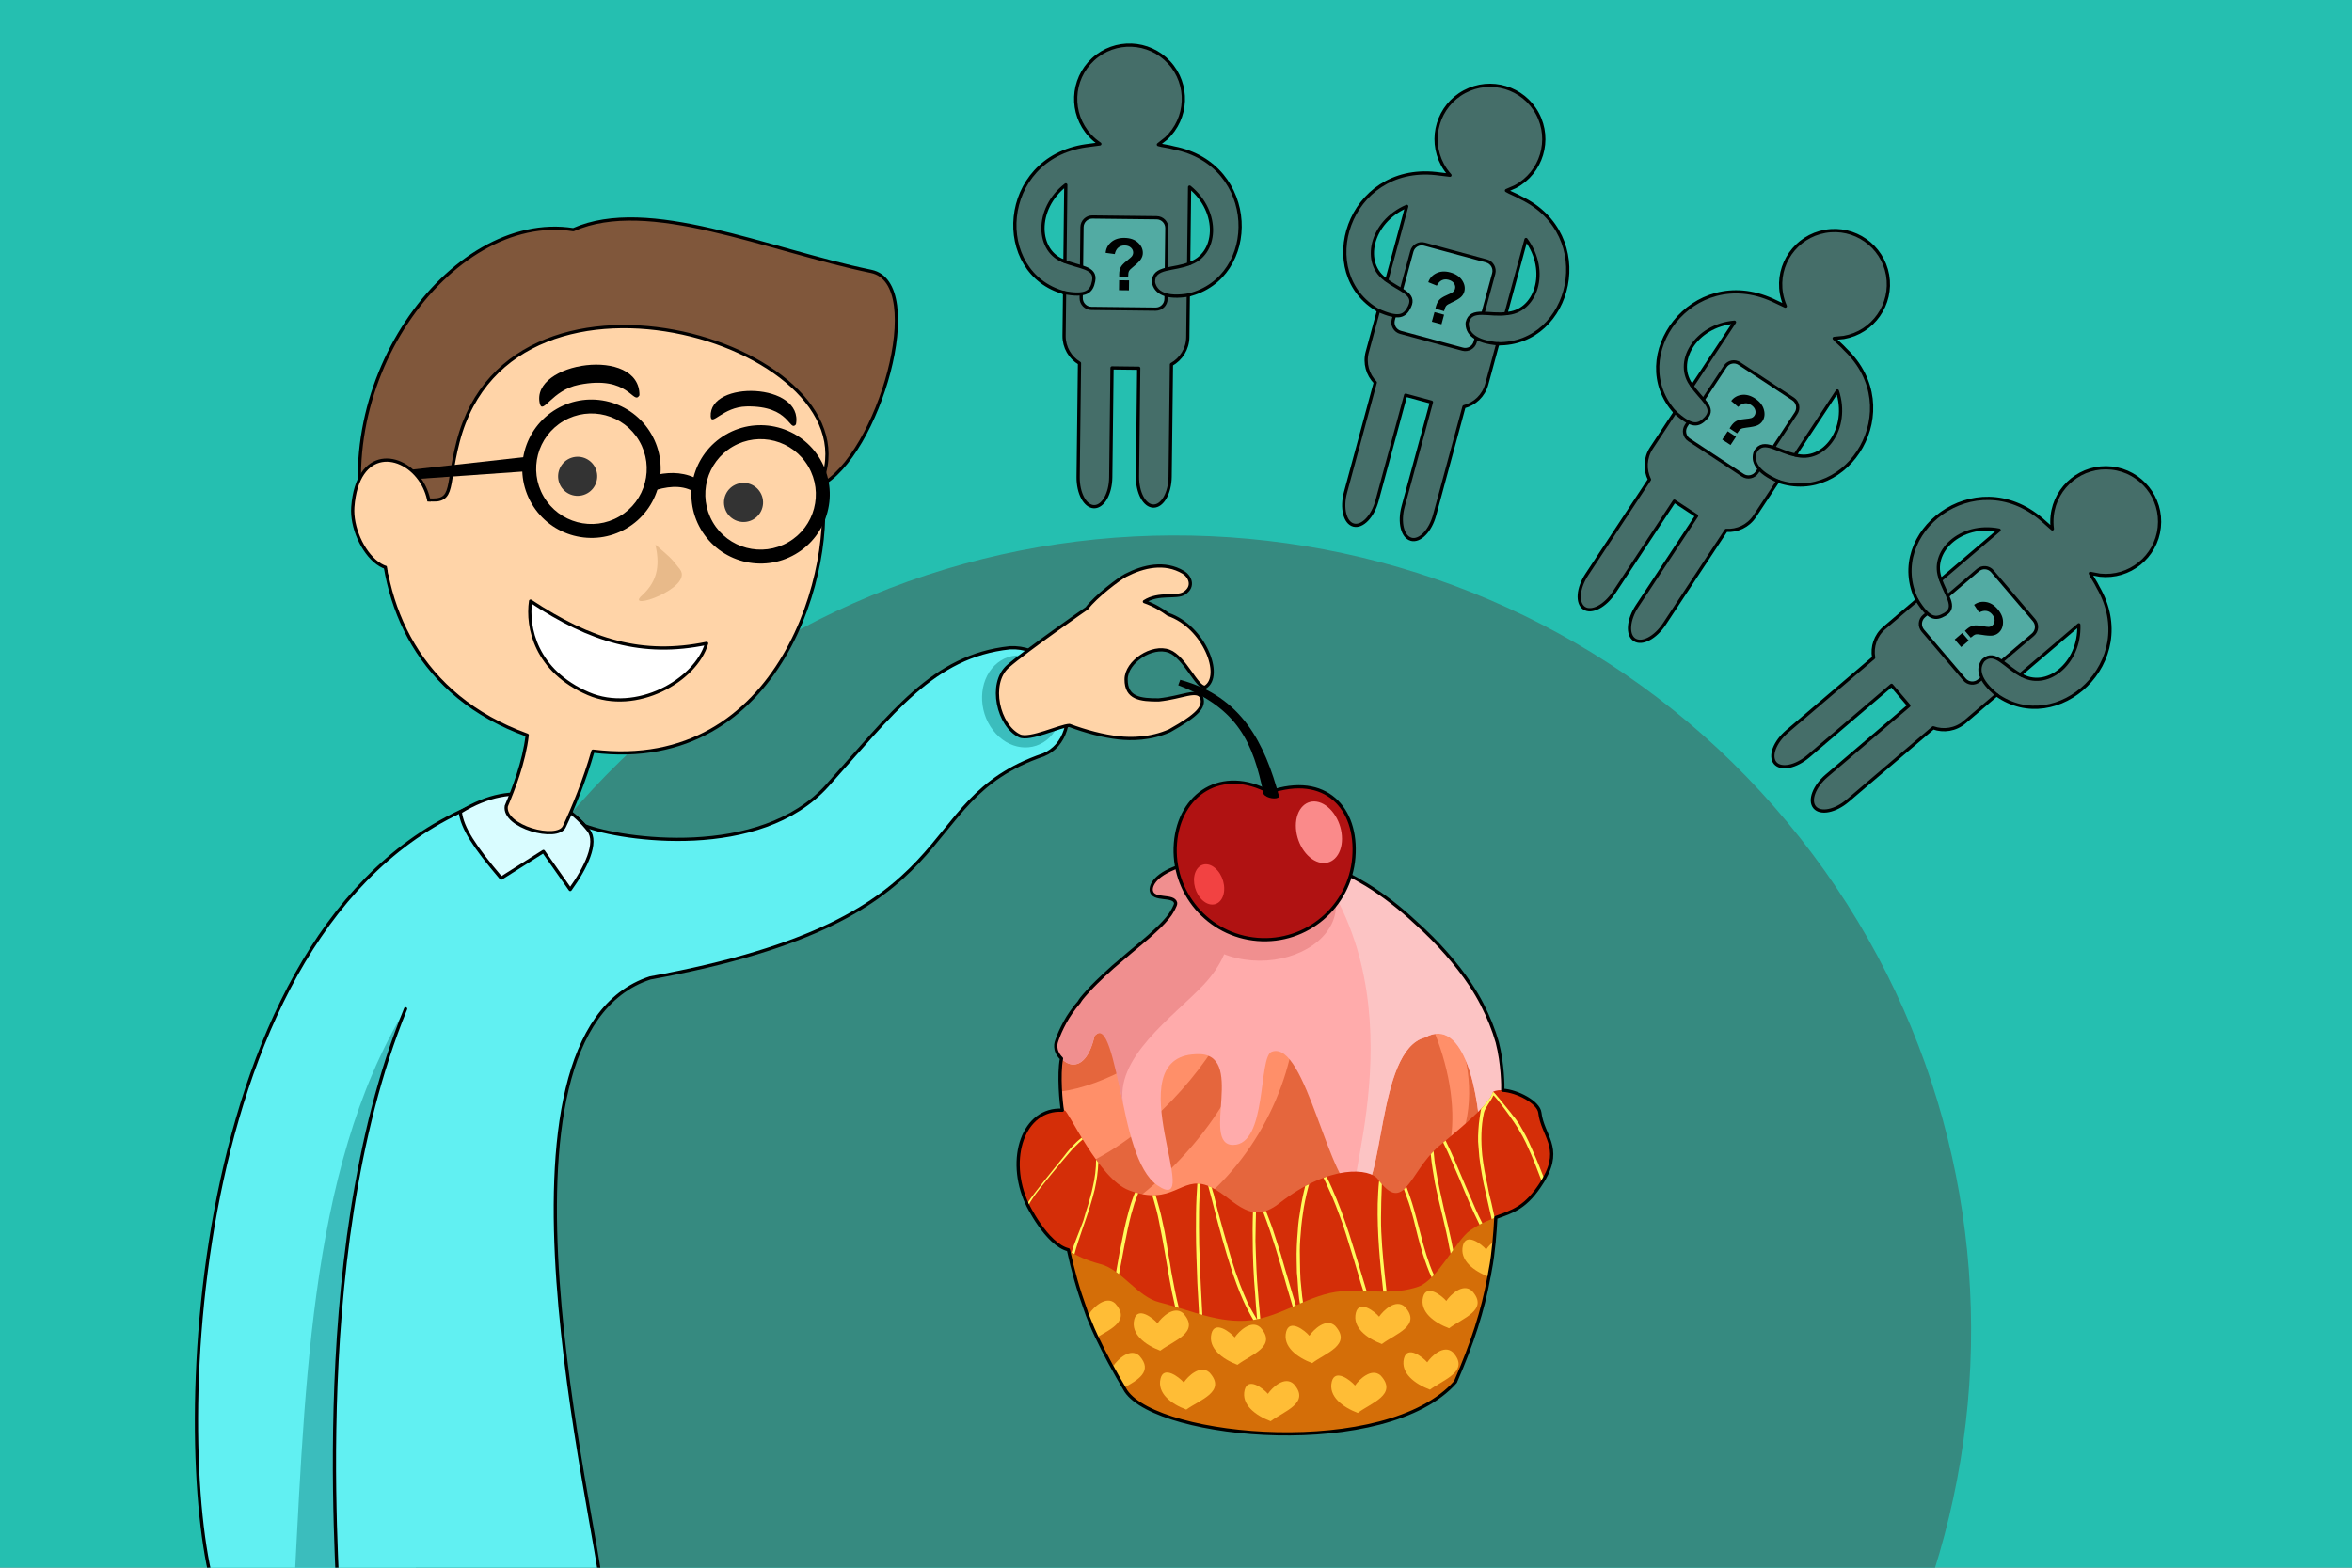 <?xml version="1.0" encoding="utf-8"?>
<!-- Generator: Adobe Illustrator 21.1.0, SVG Export Plug-In . SVG Version: 6.00 Build 0)  -->
<svg version="1.2" baseProfile="tiny" xmlns="http://www.w3.org/2000/svg" xmlns:xlink="http://www.w3.org/1999/xlink" x="0px"
	 y="0px" viewBox="0 0 729 486" overflow="auto" xml:space="preserve">
<rect x="0" y="0" width="729" height="486" fill="#808080" stroke="none"/>
<g id="Layer_1">
	<g>
		<g>
			<g>
				<g>
					<polyline fill-rule="evenodd" fill="none" points="-13.967,-22.577 744.237,-22.577 744.237,482.896 -13.967,482.896 
						-13.967,-22.577 					"/>
					<g>
						<g>
							<g>
								<g>
									<g>
										<rect x="-98.032" y="-78.621" fill-rule="evenodd" fill="#25BFB0" width="926.334" height="617.56"/>
									</g>
								</g>
							</g>
						</g>
					</g>
				</g>
			</g>
		</g>
	</g>
	<g>
		<g>
			<path fill-rule="evenodd" fill="#368A80" d="M206.717,222.931c104.674-87.02,260.271-72.691,347.291,31.996
				s72.678,260.258-32.008,347.278c-104.674,87.02-260.271,72.691-347.291-31.996C87.688,465.535,102.03,309.951,206.717,222.931z"
				/>
			
				<path fill-rule="evenodd" fill="#61F0F2" stroke="#000000" stroke-linecap="round" stroke-linejoin="round" stroke-miterlimit="10" d="
				M181.306,255.996c11.158,4.28,54.184,10.776,75.06-12.419c20.214-22.468,32.785-40.224,56.655-42.759
				c18.278-0.917,24.315,27.589,10.355,33.218c-42.682,14.597-20.163,50.643-121.856,69.137
				c-55.037,17.972-16.151,169.251-14.941,190.7c-1.694,0.038-120.073-1.49-120.417-1.796
				c-12.814-45.293-8.419-210.252,84.804-243.942C158.621,244.992,172.352,246.176,181.306,255.996z"/>
			<g>
				<path fill-rule="evenodd" fill="#D46E08" d="M328.165,370.975c4.28,27.092,7.973,38.581,20.825,60.272
					c10.126,14.915,80.855,21.347,102.126-2.828c11.221-25.716,13.705-43.561,12.431-73.481
					c-20.672,2.573-44.338-1.286-65.851-1.286C368.72,353.83,347.449,370.796,328.165,370.975z"/>
				<path fill-rule="evenodd" fill="#E5663D" d="M371.23,374.757c-9.26,2.063-9.26,2.063-9.26,2.063
					c-20.494,5.49-38.848-32.76-31.894-52.986c6.942-20.494,38.059-33.613,37.04-44.758c-2.407-2.917-4.038-3.082-7.719-3.35
					c54.184-33.601,156.208,61.138,71.417,99.464C408.613,380.757,380.057,376.643,371.23,374.757z"/>
				<path fill-rule="evenodd" fill="#FF8F69" d="M440.227,370.198c44.669-35.83-18.176-119.78-76.397-94.917
					C434.648,256.773,468.427,351.678,440.227,370.198z"/>
				<path fill-rule="evenodd" fill="#FF8F69" d="M408.753,376.464c43.637-30.951,16.469-117.207-45.956-101.005
					C422.726,269.37,436.533,344.825,408.753,376.464z"/>
				<path fill-rule="evenodd" fill="#FF8F69" d="M369.663,374.401c41.154-30.862,46.809-103.744-7.209-99.63
					c45.268,11.323,30.697,67.736-13.883,99.63C354.913,376.541,361.944,376.375,369.663,374.401z"/>
				<path fill-rule="evenodd" fill="#FF8F69" d="M337.221,360.581c36.607-17.501,71.137-75.659,34.518-88.09
					c30.187,24.952-15.985,62.603-43.166,65.915C328.917,345.5,331.643,356.199,337.221,360.581z"/>
				<g>
					<path fill-rule="evenodd" fill="#FFABAB" d="M459.358,311.352c8.012,15.781,9.515,31.601-0.42,44.02
						c-0.267-15.858-5.006-40.619-17.233-33.741c-15.285,3.821-12.431,48.834-20.787,48.236c-8.891-0.688-16.1-47.764-26.748-43.816
						c-4.229,1.541-1.325,28.888-11.973,28.888c-10.381,0,4.573-29.155-11.527-28.124c-25.169,0.777,3.261,51.025-11.96,40.644
						c-12.852-8.916-11.272-54.961-19.45-46.299c-3.605,15.781-13.692,6.725-11.667,1.325c7.12-20.583,34.645-32.492,36.798-42.555
						c-2.458-2.904-6.101-0.178-7.54-3.757c0.93-7.528,26.302-16.023,50.235-8.941C429.566,273.879,451.397,295.711,459.358,311.352
						z"/>
					<g>
						<path fill-rule="evenodd" fill="none" d="M420.917,369.866c-8.891-0.688-16.1-47.764-26.748-43.816
							c-4.229,1.541-1.325,28.888-11.973,28.888c-10.381,0,4.573-29.155-11.527-28.124c-25.169,0.777,3.261,51.025-11.96,40.644
							c-12.852-8.916-11.272-54.961-19.45-46.299c-3.605,15.781-13.692,6.725-11.667,1.325c7.12-20.583,34.645-32.492,36.798-42.555
							c-2.458-2.904-6.101-0.178-7.54-3.757c0.93-7.528,26.302-16.023,50.235-8.941c22.481,6.649,44.313,28.48,52.273,44.121
							c8.012,15.781,9.515,31.601-0.42,44.02c-0.267-15.858-5.006-40.619-17.233-33.741
							C426.42,325.452,429.273,370.465,420.917,369.866z"/>
						<path fill-rule="evenodd" fill="none" d="M420.917,369.866c-8.891-0.688-16.1-47.764-26.748-43.816
							c-4.229,1.541-1.325,28.888-11.973,28.888c-10.381,0,4.573-29.155-11.527-28.124c-25.169,0.777,3.261,51.025-11.96,40.644
							c-12.852-8.916-11.272-54.961-19.45-46.299c-3.605,15.781-13.692,6.725-11.667,1.325c7.12-20.583,34.645-32.492,36.798-42.555
							c-2.458-2.904-6.101-0.178-7.54-3.757c0.93-7.528,26.302-16.023,50.235-8.941c22.481,6.649,44.313,28.48,52.273,44.121
							c8.012,15.781,9.515,31.601-0.42,44.02c-0.267-15.858-5.006-40.619-17.233-33.741
							C426.42,325.452,429.273,370.465,420.917,369.866z"/>
						<path fill-rule="evenodd" fill="none" d="M420.917,369.866c-8.891-0.688-16.1-47.764-26.748-43.816
							c-4.229,1.541-1.325,28.888-11.973,28.888c-10.381,0,4.573-29.155-11.527-28.124c-25.169,0.777,3.261,51.025-11.96,40.644
							c-12.852-8.916-11.272-54.961-19.45-46.299c-3.605,15.781-13.692,6.725-11.667,1.325c7.12-20.583,34.645-32.492,36.798-42.555
							c-2.458-2.904-6.101-0.178-7.54-3.757c0.93-7.528,26.302-16.023,50.235-8.941c22.481,6.649,44.313,28.48,52.273,44.121
							c8.012,15.781,9.515,31.601-0.42,44.02c-0.267-15.858-5.006-40.619-17.233-33.741
							C426.42,325.452,429.273,370.465,420.917,369.866z"/>
					</g>
				</g>
				<path fill-rule="evenodd" fill="#FFBD36" d="M359.715,427.387c0.943-4.114,5.744-0.509,7.196,1.197
					c1.286-1.962,5.146-5.655,7.973-3.082c5.401,5.923-3.082,8.483-7.196,11.489C363.052,435.272,358.594,431.934,359.715,427.387z"
					/>
				<path fill-rule="evenodd" fill="#FFBD36" d="M385.775,430.903c1.032-4.114,5.744-0.509,7.209,1.197
					c1.286-1.885,5.133-5.655,7.973-3.082c5.401,5.91-3.095,8.496-7.12,11.578C389.125,438.787,384.667,435.45,385.775,430.903z"/>
				<path fill-rule="evenodd" fill="#FFBD36" d="M412.791,428.33c1.019-4.114,5.744-0.509,7.197,1.197
					c1.286-1.885,5.146-5.655,7.973-3.082c5.401,5.923-3.082,8.483-7.12,11.578C416.128,436.214,411.67,432.877,412.791,428.33z"/>
				<path fill-rule="evenodd" fill="#FFBD36" d="M343.845,422.165c0.522,0.42,1.032,0.853,1.286,1.197
					c1.286-1.885,5.146-5.655,7.973-3.095c4.458,4.891-0.509,7.553-4.713,9.948C346.762,427.387,345.22,424.725,343.845,422.165z"/>
				<path fill-rule="evenodd" fill="#FFBD36" d="M435.157,421.133c1.032-4.114,5.744-0.522,7.209,1.197
					c1.286-1.885,5.146-5.655,7.973-3.082c5.401,5.91-3.082,8.483-7.12,11.565C438.507,429.018,434.049,425.681,435.157,421.133z"/>
				<path fill-rule="evenodd" fill="#FFBD36" d="M351.564,409.046c1.032-4.114,5.744-0.522,7.209,1.197
					c1.286-1.885,5.146-5.655,7.973-3.095c5.401,5.923-3.095,8.496-7.12,11.578C354.913,416.93,350.455,413.58,351.564,409.046z"/>
				<path fill-rule="evenodd" fill="#FFBD36" d="M375.484,413.415c1.032-4.114,5.744-0.509,7.209,1.197
					c1.286-1.885,5.146-5.655,7.973-3.082c5.401,5.91-3.095,8.483-7.12,11.578C378.834,421.299,374.376,417.962,375.484,413.415z"/>
				<path fill-rule="evenodd" fill="#FFBD36" d="M398.64,412.905c1.032-4.127,5.744-0.522,7.196,1.197
					c1.286-1.885,5.146-5.655,7.973-3.095c5.401,5.923-3.082,8.496-7.107,11.578C401.977,420.789,397.519,417.44,398.64,412.905z"/>
				<g>
					<path fill-rule="evenodd" fill="#FCC4C4" d="M459.358,311.352c8.012,15.781,9.515,31.601-0.42,44.02
						c-0.267-15.858-5.006-40.619-17.233-33.741c-15.285,3.821-12.431,48.834-20.787,48.236c-6.7,3.337,20.405-57.61-13.833-102.636
						C429.464,272.402,451.041,296.755,459.358,311.352z"/>
					<g>
						<path fill-rule="evenodd" fill="none" d="M407.085,267.231c22.379,5.171,43.956,29.525,52.273,44.121
							c8.012,15.781,9.515,31.601-0.42,44.02c-0.267-15.858-5.006-40.619-17.233-33.741c-15.285,3.821-12.431,48.834-20.787,48.236
							C414.218,373.204,441.322,312.256,407.085,267.231z"/>
						<path fill-rule="evenodd" fill="none" d="M407.085,267.231c22.379,5.171,43.956,29.525,52.273,44.121
							c8.012,15.781,9.515,31.601-0.42,44.02c-0.267-15.858-5.006-40.619-17.233-33.741c-15.285,3.821-12.431,48.834-20.787,48.236
							C414.218,373.204,441.322,312.256,407.085,267.231z"/>
						<path fill-rule="evenodd" fill="none" d="M407.085,267.231c22.379,5.171,43.956,29.525,52.273,44.121
							c8.012,15.781,9.515,31.601-0.42,44.02c-0.267-15.858-5.006-40.619-17.233-33.741c-15.285,3.821-12.431,48.834-20.787,48.236
							C414.218,373.204,441.322,312.256,407.085,267.231z"/>
					</g>
				</g>
				<path fill-rule="evenodd" fill="#FFBD36" d="M336.394,405.874c0.509,0.509,1.032,0.943,1.286,1.274
					c1.286-1.885,5.146-5.655,7.973-3.082c4.802,5.324-1.286,7.897-5.655,10.546C338.623,411.695,337.425,408.778,336.394,405.874z"
					/>
				<path fill-rule="evenodd" fill="#FFBD36" d="M420.242,406.982c1.032-4.114,5.744-0.509,7.209,1.197
					c1.286-1.885,5.133-5.655,7.973-3.082c5.401,5.91-3.095,8.483-7.12,11.578C423.592,414.867,419.134,411.53,420.242,406.982z"/>
				<path fill-rule="evenodd" fill="#FFBD36" d="M441.08,402.091c1.032-4.114,5.744-0.509,7.196,1.21
					c1.286-1.898,5.146-5.668,7.973-3.095c5.401,5.923-3.082,8.496-7.107,11.578C444.417,409.988,439.959,406.639,441.08,402.091z"
					/>
				<path fill-rule="evenodd" fill="#FFBD36" d="M453.422,386.144c1.032-4.114,5.744-0.509,7.209,1.21
					c0.509-0.777,1.452-1.809,2.484-2.573c-0.344,3.681-0.853,7.286-1.541,10.878c0,0.089-0.089,0.089-0.089,0.178
					C456.772,394.042,452.314,390.692,453.422,386.144z"/>
				<path fill-rule="evenodd" fill="#FFBD36" d="M321.236,370.35c1.286-1.962,5.146-5.566,7.884-3.082
					c4.98,5.401-1.63,7.973-5.91,10.725C322.523,375.496,321.835,373.012,321.236,370.35z"/>
				<path fill-rule="evenodd" fill="#D42E08" d="M329.961,344.227c1.121-0.089,10.635,21.258,19.972,24.774
					c13.552,5.146,16.125-4.547,24.264-1.452c7.719,2.828,12.521,13.119,22.214,5.566c16.112-12.597,28.289-10.712,30.607-7.63
					c8.228,11.234,9.769-1.885,18.609-9.859c3.337-2.917,16.023-12.686,17.144-17.144c3.681-2.063,13.973,2.395,14.495,6.42
					c0.853,7.375,7.286,10.89,0.853,21.36c-7.54,12.177-13.119,8.661-22.557,15.259c-4.114,2.917-10.024,15.17-15.858,17.323
					c-7.719,2.738-15.603,0.943-23.831,1.452c-9.859,0.777-18.431,7.808-28.213,9.005c-9.769,1.108-18.775-3.172-28.289-5.579
					c-6.776-1.63-11.616-10.101-18.265-11.833C308.583,383.417,310.499,342.252,329.961,344.227z"/>
				<path fill-rule="evenodd" fill="#FFFA5C" d="M385.355,403.212c-1.465-3.261-2.662-6.598-3.783-10.037
					c-1.885-5.744-3.426-11.565-4.967-17.399c-0.688-2.751-1.369-5.376-2.133-8.128c0.42,0.178,0.756,0.312,1.1,0.491
					c0.178,0.688,0.345,1.37,0.6,2.058c0.433,1.72,0.853,3.439,1.286,5.235c1.032,3.859,2.14,7.719,3.261,11.654
					c0.509,1.809,1.032,3.605,1.63,5.401c0.344,1.121,0.688,2.153,1.108,3.261c0.267,0.777,0.599,1.63,0.866,2.407
					c0.764,1.974,1.541,3.859,2.395,5.744c0.853,1.796,2.853,5.093,2.853,5.093c-0.418,0.092-1.114,0.197-1.114,0.197
					C387.336,407.305,386.285,405.263,385.355,403.212z M389.036,401.238c-0.522-5.91-0.777-11.833-0.777-17.743
					c-0.076-2.573,0.088-7.784,0.088-7.784c0.283,0.046,0.602,0.096,0.941,0.108c0,0-0.163,5.867-0.163,8.784
					c0.076,1.72,0.076,3.515,0.166,5.235c0.089,2.395,0.178,4.802,0.344,7.196c0.255,3.77,0.599,7.464,0.943,11.234
					c0,0.178,0.035,0.498,0.035,0.498c-0.275,0.074-0.973,0.213-0.973,0.213C389.384,406.407,389.202,403.811,389.036,401.238z
					 M371.624,407.334c0-0.178,0.001-0.441,0.001-0.607c-0.166-3.006-0.331-6.088-0.509-9.094
					c-0.166-5.311-0.433-10.623-0.433-15.947c0-3.515,0-7.031,0.178-10.546c0.089-1.452,0.254-4.215,0.254-4.215
					c0.343-0.011,0.939,0.069,0.939,0.069c-0.089,1.299-0.162,2.516-0.251,3.726c-0.178,3.248-0.178,6.509-0.178,9.68
					c0,3.694,0.089,7.375,0.267,10.979c0.166,5.401,0.509,10.801,0.764,16.112l0.003,0.133
					C372.316,407.535,371.968,407.423,371.624,407.334z M364.222,405.087l-0.049-0.245c-1.286-5.401-2.14-10.89-3.095-16.38
					c-0.599-3.426-1.197-6.687-1.885-10.024c-0.42-2.242-1.019-4.382-1.63-6.521c-0.166-0.433-0.257-0.95-0.422-1.383
					c0,0,0.644-0.003,1.028-0.018c0,0,0.859,2.853,1.203,4.229c0.344,1.197,0.599,2.407,0.853,3.605
					c0.255,1.197,0.522,2.395,0.777,3.592c0.42,2.496,0.853,4.891,1.197,7.298c0.344,1.707,0.599,3.337,0.853,5.057
					c0.688,3.681,1.38,7.449,2.323,11.143C365.375,405.439,364.553,405.187,364.222,405.087z M398.64,398.156
					c-2.063-7.375-4.203-14.75-6.942-21.959c-0.089-0.166-0.253-0.556-0.253-0.556s0.61-0.138,0.911-0.248
					c0,0,1.571,3.988,2.246,6.039c0.344,1.032,0.688,2.063,1.032,3.172c0.943,2.828,1.809,5.655,2.573,8.496
					c1.197,3.859,2.239,7.724,3.436,11.583c-0.331,0.178-0.952,0.415-0.952,0.415C400.016,402.779,399.328,400.461,398.64,398.156z
					 M402.665,402.614c-0.089-0.777-0.166-1.63-0.255-2.407c-0.089-1.286-0.166-2.484-0.255-3.77
					c-0.089-0.599-0.089-1.286-0.178-1.885c0-1.197-0.076-2.318-0.076-3.515c-0.089-3.082,0.076-6.254,0.344-9.349
					c0.076-1.197,0.166-2.395,0.331-3.592c0.178-1.121,0.344-2.229,0.522-3.35c0.344-2.318,0.853-4.713,1.452-7.031
					c0.433-0.166,0.777-0.433,1.21-0.599c-0.089,0.344-0.178,0.688-0.267,0.943c-0.42,1.452-0.688,2.917-1.019,4.369
					c-0.267,1.21-0.433,2.407-0.611,3.605c-0.42,2.662-0.675,5.401-0.853,8.152c-0.166,2.395-0.166,4.713-0.089,7.107
					c0,1.809,0.089,3.694,0.178,5.49c0.166,1.72,0.344,3.426,0.509,5.146c0.089,0.599,0.178,1.197,0.255,1.796
					c-0.331,0.178-0.946,0.407-0.946,0.407C402.839,403.619,402.754,403.123,402.665,402.614z M420.93,394.895
					c-0.853-2.917-1.72-5.834-2.662-8.75c-0.688-2.229-1.363-4.534-2.14-6.763c-1.376-3.783-2.738-7.553-4.458-11.145
					c-0.433-1.032-0.943-2.063-1.452-3.095c0.331-0.089,0.675-0.255,0.943-0.344c0.599,1.121,1.108,2.318,1.63,3.439
					c2.051,4.624,3.847,9.515,5.401,14.317c1.885,5.91,3.59,11.825,5.399,17.735c-0.344,0-1.021-0.032-1.021-0.032
					C421.97,398.549,421.439,396.691,420.93,394.895z M427.018,373.204c0.089-2.318,0.168-4.731,0.435-7.139
					c0.255,0.344,0.577,0.721,0.853,1.045c0,0-0.435,9.775-0.18,14.755c0.267,6.165,0.955,12.342,1.63,18.52
					c-0.344,0-0.675,0-1.019,0C427.706,391.379,426.84,382.285,427.018,373.204z M345.95,394.338c0.344-2.14,0.646-3.481,0.99-5.62
					c0.688-3.337,1.286-6.687,2.051-9.948c0.267-1.108,0.599-2.229,0.866-3.337c0.255-0.777,0.42-1.541,0.688-2.318
					c0.42-1.197,0.779-2.358,1.288-3.466c0,0,0.671,0.192,0.955,0.267c0,0-0.791,2.091-1.135,3.034
					c-0.344,1.108-0.688,2.305-1.032,3.515c-1.63,6.343-2.501,12.115-3.775,18.547C346.846,395.011,346.205,394.516,345.95,394.338z
					 M440.991,388.717c-1.108-3.515-1.974-7.107-2.828-10.623c-0.509-1.809-0.943-3.605-1.541-5.324
					c-0.433-1.286-1.372-3.886-1.462-4.065c0,0,0.512-0.494,0.767-0.762c0.344,0.943,0.694,1.91,1.038,2.852
					c2.051,5.923,3.261,12.177,5.146,18.265c0.675,2.063,1.388,4.219,2.33,6.193l-0.714,0.728
					C442.607,393.588,441.768,391.125,440.991,388.717z M332.125,388.308c0.611-2.395,2.893-7.64,3.67-9.959
					c0.42-1.63,0.943-3.172,1.452-4.802c0.255-0.866,0.522-1.809,0.777-2.751c0.255-0.943,0.509-1.885,0.688-2.828
					c0.675-2.828,1.019-5.655,1.019-8.483c0.267,0.344,0.433,0.599,0.688,0.943c-0.089,2.828-0.509,5.566-1.108,8.317
					c-0.433,1.707-0.866,3.337-1.376,4.967c-1.197,4.114-3.887,10.972-4.906,15.086L332.125,388.308z M449.308,387.176
					c-1.197-6.853-3.172-13.629-4.547-20.405c-0.509-2.917-1.032-5.943-1.3-8.949c0,0,0.532-0.603,0.876-0.947
					c0.166,1.885,0.347,3.719,0.691,5.528c0.675,4.369,1.707,8.661,2.649,12.941c0.777,3.095,1.465,6.088,2.14,9.171
					c0.178,1.032,0.419,1.977,0.597,3.008c0,0-0.551,0.784-0.805,1.115C449.521,388.128,449.487,387.609,449.308,387.176z
					 M452.314,365.396c-1.197-2.738-2.407-5.566-3.605-8.317c-0.433-0.943-0.966-1.929-1.4-2.872c0,0,0.5-0.447,0.755-0.625
					c1.032,2.14,2.097,4.44,3.052,6.669c2.051,4.802,4.025,9.604,6.165,14.406c0.688,1.541,1.401,3.1,2.165,4.552l-0.862,0.447
					C456.266,375.018,454.289,370.198,452.314,365.396z M461.651,374.923c-0.599-2.662-1.197-5.324-1.796-7.986
					c-0.344-1.962-0.764-3.936-1.032-5.91c-0.255-1.63-0.42-3.261-0.509-4.891c-0.089-0.688-0.089-1.452-0.178-2.229
					c0-0.599,0-1.108,0-1.707c0-0.599,0.089-1.286,0.089-1.885c0.089-2.153,0.732-6.453,0.915-6.646
					c1.265-1.327,2.884-3.563,2.884-3.563s0.48-1.204,0.747-1.624c0.344,0,3.681,4.28,4.891,5.744
					c0.42,0.509,0.853,1.019,1.197,1.541c0.777,0.853,1.376,1.796,1.974,2.649c0.42,0.777,0.853,1.465,1.286,2.242
					c1.197,2.051,2.229,4.369,3.172,6.598c1.197,2.662,2.229,5.401,3.337,8.139c-0.166,0.255-0.344,0.599-0.509,0.866
					c-0.089,0.076-0.089,0.076-0.178,0.166c-0.675-1.885-1.452-3.681-2.14-5.566c-0.433-1.032-0.853-2.063-1.286-3.095
					c-0.255-0.509-0.509-1.108-0.764-1.707c-0.267-0.522-0.522-1.121-0.777-1.72c-0.509-0.943-0.943-1.974-1.541-2.917
					c-1.72-3.337-8.152-11.922-8.572-11.833c-0.599,1.541-2.573,3.77-2.917,5.401c-0.943,4.292-0.943,8.75-0.522,13.119
					c0.344,3.006,0.866,5.999,1.554,9.005c0.331,1.974,0.764,3.859,1.286,5.834c0.331,1.541,0.675,3.082,1.019,4.624l-0.939,0.361
					C462.087,376.902,461.918,375.942,461.651,374.923z M318.562,372.86c1.197-2.14,9.68-12.431,11.221-14.406
					c1.21-1.63,2.573-3.172,4.038-4.547c0.509-0.42,0.943-0.853,1.452-1.197l0.324,0.526c-0.853,0.688-1.61,1.449-2.375,2.213
					c-0.688,0.688-1.376,1.376-1.974,2.153c-1.465,1.63-9.859,11.744-10.979,13.629c-0.853,1.286-1.019,1.452-1.707,2.828
					C318.472,373.802,318.218,373.369,318.562,372.86z"/>
				<g>
					<path fill-rule="evenodd" fill="#F08F8F" d="M373.153,305.187c-9.413,10.011-28.111,22.813-24.912,37.615
						c-3.304-15.29-5.364-25.63-8.981-21.643c-3.605,15.781-13.692,6.725-11.667,1.325c7.12-20.583,34.645-32.492,36.798-42.555
						c-2.458-2.904-6.101-0.178-7.54-3.757C362.798,257.971,396.182,280.477,373.153,305.187z"/>
					<g>
						<path fill-rule="evenodd" fill="none" d="M348.112,342.864c-2.611-15.679-5.235-25.691-8.852-21.704
							c-3.605,15.781-13.692,6.725-11.667,1.325c7.12-20.583,34.645-32.492,36.798-42.555c-2.458-2.904-6.101-0.178-7.54-3.757
							c5.948-18.201,39.332,4.305,16.304,29.015C363.74,315.199,350.723,322.739,348.112,342.864z"/>
						<path fill-rule="evenodd" fill="none" d="M348.112,342.864c-2.611-15.679-5.235-25.691-8.852-21.704
							c-3.605,15.781-13.692,6.725-11.667,1.325c7.12-20.583,34.645-32.492,36.798-42.555c-2.458-2.904-6.101-0.178-7.54-3.757
							c5.948-18.201,39.332,4.305,16.304,29.015C363.74,315.199,350.723,322.739,348.112,342.864z"/>
						<path fill-rule="evenodd" fill="none" d="M348.217,342.686c-2.611-15.679-5.34-25.513-8.957-21.526
							c-3.605,15.781-13.692,6.725-11.667,1.325c7.12-20.583,34.645-32.492,36.798-42.555c-2.458-2.904-6.101-0.178-7.54-3.757
							c5.948-18.201,39.332,4.305,16.304,29.015C363.74,315.199,350.828,322.561,348.217,342.686z"/>
					</g>
				</g>
			</g>
			<path fill-rule="evenodd" fill="#3BBDBD" d="M90.63,502.282l14.036-2.802c-1.185-64.972-2.968-130.173,21.054-186.739
				C95.025,363.269,94.515,433.909,90.63,502.282z"/>
			<g>
				<g>
					<path fill-rule="evenodd" fill="none" d="M348.991,431.247c-0.217-0.357-0.42-0.726-0.586-1.032h-0.013
						c-0.229-0.408-0.471-0.815-0.662-1.172c-1.401-2.356-2.624-4.522-3.707-6.585c-0.089-0.127-0.127-0.217-0.178-0.293
						c0.013,0,0.025,0.013,0.025,0.013c-1.401-2.637-2.675-5.159-3.821-7.604c-0.013,0.013-0.038,0.025-0.051,0.038
						c-0.344-0.713-0.662-1.414-0.879-2.127c-0.93-2.025-1.745-3.999-2.522-6.037c-0.064-0.153-0.127-0.369-0.204-0.573
						c0.076,0.076,0.153,0.153,0.191,0.191c-2.471-6.712-4.101-12.457-5.439-18.622c-5.91-3.668-9.999-8.496-12.495-13.578
						c-0.025,0.064-0.064,0.127-0.089,0.191c-0.089-0.255-0.178-0.599-0.267-0.853c0.013-0.013,0.025-0.038,0.025-0.051
						c-5.604-12.177-2.28-25.653,6.687-28.467v-90.319H468.35v84.04c4.101,1.083,8.572,3.885,8.916,6.496
						c0.828,7.171,6.929,10.699,1.363,20.494l0,0c-0.166,0.255-0.344,0.599-0.509,0.866c-3.49,5.617-6.547,7.897-9.769,9.375v3.222
						h-4.789c-0.051,1.006-0.115,1.987-0.599,6.05c0.038-0.051,0.089-0.089,0.153-0.127c-0.013,0.038-0.013,0.089-0.013,0.102
						c-0.153,1.63-0.344,3.21-0.56,4.815c-0.267,1.974-0.586,3.974-0.968,5.961c0,0.089-0.089,0.089-0.089,0.178
						c-0.025,0-0.038-0.013-0.051-0.025c-1.809,10.521-5.133,20.723-10.317,32.607C429.846,452.594,359.117,446.162,348.991,431.247
						z"/>
				</g>
			</g>
			<g>
				<g>
					
						<path fill-rule="evenodd" fill="none" stroke="#000000" stroke-linecap="round" stroke-linejoin="round" stroke-miterlimit="10" d="
						M348.991,431.247c-3.656-6.178-6.572-11.527-8.98-16.647c0,0.013-0.013,0.013-0.013,0.013
						c-0.815-1.707-1.554-3.414-2.242-5.133c-0.471-1.121-0.917-2.254-1.286-3.401c-0.064-0.153-0.076-0.178-0.076-0.204
						c0,0,0,0,0.013,0.013c-2.254-6.203-3.872-12.011-5.26-18.431c-6.814-1.681-12.826-14.278-12.826-14.304
						c-6.42-13.96-1.108-29.614,10.954-28.977c-0.372-1.998-1.242-10.926-0.268-15.996l0-0.028c-2.618-2.599-1.63-5.108-1.414-5.668
						c0.599-1.745,1.35-3.439,2.496-5.566c1.019-1.898,2.573-4.178,4.394-6.267c0.433-0.751,0.981-1.427,1.554-2.076
						c1.669-1.923,3.452-3.745,5.286-5.451c0.56-0.573,1.134-1.108,1.72-1.605c1.452-1.363,2.522-2.293,3.528-3.121
						c2.624-2.28,4.942-4.178,7.082-5.986c0.013-0.013,0.025-0.025,0.038-0.038c1.618-1.35,3.133-2.649,4.42-3.898
						c1.898-1.72,3.452-3.363,4.56-4.929c0.408-0.573,1.85-2.978,1.72-3.605c-0.56-2.692-6.952-0.599-7.54-3.77
						c-0.293-1.58,1.113-5.421,9.986-8.012c2.012-0.587,4.14-1.388,6.509-1.936c9.451-2.178,21.781-2.535,33.741,1.006
						c1.401,0.331,2.802,0.726,4.191,1.185c4.165,1.401,8.279,3.414,12.253,5.846c5.426,3.312,10.585,7.4,15.285,11.795
						c6.891,6.152,12.763,12.915,16.94,19.182c1.401,2.114,2.611,4.165,3.605,6.114c2.012,3.949,3.605,7.897,4.713,11.782v0.013
						c1.721,6.603,1.783,13.896,1.707,14.839c4.534,0.28,11.069,3.732,11.489,6.929c0.828,7.158,6.929,10.686,1.363,20.481l0,0
						c-0.166,0.267-0.344,0.611-0.509,0.866c-5.133,8.279-9.349,9.298-14.495,11.183c-0.115,2.496-0.293,4.942-0.522,7.337h0.013
						c-0.153,1.579-0.331,3.146-0.535,4.7c-0.191,1.452-0.408,2.891-0.93,5.617c-0.013,0.191-0.051,0.382-0.076,0.573
						c0,0.051-0.038,0.064-0.064,0.102c-1.872,10.521-5.197,20.736-10.393,32.645C429.846,452.594,359.117,446.162,348.991,431.247z
						"/>
				</g>
			</g>
			<path fill-rule="evenodd" fill="#F08F8F" d="M368.02,275.599c3.923-8.992,17.17-13.985,29.588-11.145
				c12.406,2.828,19.297,12.431,15.386,21.437c-3.923,8.992-17.182,13.985-29.588,11.145
				C371,294.195,364.097,284.591,368.02,275.599z"/>
			<g>
				
					<path fill-rule="evenodd" fill="#B01212" stroke="#000000" stroke-linecap="round" stroke-linejoin="round" stroke-miterlimit="10" d="
					M364.326,261.359c1.236-15.259,14.38-23.869,29.168-15.781c17.386-5.986,27.359,4.98,26.124,20.239
					s-14.609,26.646-29.881,25.411C374.478,290.005,363.091,276.618,364.326,261.359z"/>
				<path fill-rule="evenodd" fill="#FA8A8A" d="M402.219,252.481c1.554-4.305,5.757-5.311,9.387-2.254
					c3.63,3.044,5.311,9.005,3.77,13.298c-1.554,4.305-5.757,5.311-9.387,2.254C402.359,262.734,400.678,256.773,402.219,252.481z"
					/>
				<path fill-rule="evenodd" fill="#F24242" d="M370.453,270.555c1.019-2.802,3.77-3.465,6.139-1.465
					c2.382,1.987,3.49,5.897,2.471,8.699c-1.019,2.815-3.77,3.477-6.152,1.478C370.542,277.28,369.434,273.37,370.453,270.555z"/>
			</g>
			<path fill-rule="evenodd" d="M396.475,246.991c-0.611,0.968-3.898,0.56-4.827-0.828c-3.235-15.781-7.859-26.621-26.455-33.728
				l0.624-1.681C384.973,215.964,392.017,230.522,396.475,246.991z"/>
			
				<path fill-rule="evenodd" fill="#D9FCFF" stroke="#000000" stroke-linecap="round" stroke-linejoin="round" stroke-miterlimit="10" d="
				M182.414,257.41c2.972,3.787-0.866,11.693-5.681,18.341l-8.292-11.795l-13.107,8.292c-8.279-9.706-12.1-15.628-12.661-20.52
				C159.882,241.056,174.375,247.167,182.414,257.41z"/>
			<path fill-rule="evenodd" fill="#3BBDBD" d="M308.283,206.309c4.98-4.917,12.865-3.936,17.565,2.216
				c4.713,6.152,4.496,15.132-0.497,20.061c-4.993,4.917-12.865,3.923-17.577-2.216C303.073,220.218,303.29,211.238,308.283,206.309
				z"/>
			
				<path fill-rule="evenodd" fill="#FFD4A8" stroke="#000000" stroke-linecap="round" stroke-linejoin="round" stroke-miterlimit="10" d="
				M346.838,228.752c-4.929-0.535-10.393-2-15.361-3.859c-2.789,0.051-12.342,4.7-15.45,3.235
				c-6.56-3.082-9.706-16.227-3.592-21.577c5.744-5.018,24.353-17.934,24.417-17.972c2.751-3.681,10.076-9.198,12.023-10.204
				c5.514-2.849,12.102-4.388,17.906-0.938c1.954,1.162,3.572,4.351,0.283,6.479c-2.448,1.585-7.859-0.306-12.355,2.586
				c3.019,1.044,5.528,2.611,7.388,3.974c11.145,3.796,17.106,19.131,11.438,22.557c-2.547,0.331-6.279-9.311-11.145-11.145
				c-5.286-2-13.31,3.248-13.349,8.712c-0.025,5.923,4.433,6.42,10.113,6.381c7.324-0.739,11.871-3.592,13.31-0.713
				c0.917,2.968-1.286,5.401-9.922,10.266C356.569,229.198,350.468,229.147,346.838,228.752z"/>
			
				<path fill-rule="evenodd" fill="#FFD4A8" stroke="#000000" stroke-linecap="round" stroke-linejoin="round" stroke-miterlimit="10" d="
				M156.927,249.883c2.165-5.146,5.502-13.527,6.483-21.972c-67.201-24.341-47.522-112.049-17.106-131.384
				c33.168-21.08,100.407-14.113,121.487,19.067c3.21,7.54-10.457,24.468-13.336,33.855c5.031,25.576-12.075,90.625-70.602,83.415
				c-0.025,0-0.051,0-0.076,0c-2.496,8.827-6.178,17.768-8.865,23.398C172.81,260.875,155.87,256.328,156.927,249.883z"/>
			
				<path fill-rule="evenodd" fill="#80573B" stroke="#000000" stroke-linecap="round" stroke-linejoin="round" stroke-miterlimit="10" d="
				M254.15,150.584c18.138-9.158,33.588-62.781,15.883-66.45c-32.569-6.738-68.984-23.271-92.332-12.928
				c-38.186-6.012-78.448,49.038-62.883,99.91c3.694,1.006-3.936-36.505,15.781-16.354c10.903,1.439,7.413-2.458,11.387-17.832
				C158.838,71.779,273.408,107.723,254.15,150.584z"/>
			<path fill-rule="evenodd" fill="#333333" d="M228.497,150.036c3.159-1.095,6.611,0.599,7.693,3.77
				c1.083,3.159-0.599,6.611-3.77,7.693c-3.159,1.083-6.611-0.599-7.693-3.77C223.644,154.571,225.326,151.119,228.497,150.036z"/>
			<path fill-rule="evenodd" fill="#333333" d="M177.077,141.923c3.172-1.083,6.623,0.611,7.706,3.77
				c1.083,3.159-0.611,6.623-3.77,7.693c-3.172,1.095-6.623-0.599-7.706-3.757C172.225,146.457,173.919,143.005,177.077,141.923z"/>
			<g>
				<path fill-rule="evenodd" d="M164.786,156.112c-5.961-10.228-2.496-23.373,7.731-29.334c10.228-5.961,23.373-2.496,29.334,7.731
					s2.496,23.373-7.731,29.334C183.892,169.804,170.747,166.34,164.786,156.112z M191.954,160.111
					c8.165-4.764,10.928-15.259,6.165-23.424c-4.751-8.177-15.259-10.941-23.424-6.178c-8.177,4.764-10.941,15.259-6.178,23.424
					C173.282,162.111,183.777,164.875,191.954,160.111z"/>
				<path fill-rule="evenodd" d="M217.212,164.06c-5.961-10.228-2.496-23.373,7.731-29.334c10.228-5.961,23.373-2.496,29.334,7.731
					s2.496,23.373-7.731,29.334S223.173,174.3,217.212,164.06z M244.368,168.059c8.177-4.751,10.941-15.259,6.178-23.424
					c-4.764-8.165-15.259-10.941-23.436-6.178c-8.165,4.764-10.928,15.259-6.165,23.436
					C225.708,170.059,236.203,172.823,244.368,168.059z"/>
				<path fill-rule="evenodd" d="M203.953,147.094c4.216-0.815,8.483-0.726,12.915,1.783l-0.713,4.28
					c-3.617-2.726-7.961-2.637-12.648-1.312L203.953,147.094z"/>
				<polygon fill-rule="evenodd" points="163.194,141.63 120.983,146.33 121.9,149.005 163.232,146.1 				"/>
			</g>
			
				<path fill-rule="evenodd" fill="#FFD4A8" stroke="#000000" stroke-linecap="round" stroke-linejoin="round" stroke-miterlimit="10" d="
				M130.663,149.438c-5.897-9.425-19.908-10.928-21.309,7.744c-0.917,12.291,13.782,31.231,22.545,8.419
				C134.293,159.373,133.274,153.615,130.663,149.438z"/>
			<path fill-rule="evenodd" d="M198.196,122.562c-2,3.261-3.082-6.42-18.787-3.273c-8.381,1.669-11.145,9.387-12.088,5.859
				C164.251,112.143,198.412,107.227,198.196,122.562z"/>
			<path fill-rule="evenodd" d="M246.699,131.58c-2.178,2.446-1.643-5.872-15.348-5.579c-7.311,0.166-10.801,6.254-11.069,3.133
				C219.645,117.709,249.182,118.677,246.699,131.58z"/>
			<polygon fill-rule="evenodd" fill="#FFD4A8" points="119.4,173.212 120.578,178.978 128.243,177.994 136.577,155.703 
				130.012,155.329 			"/>
			<path fill-rule="evenodd" fill="#E8BA8A" d="M203.15,168.849c4.42,3.859,4.611,3.77,7.63,7.68
				c4.292,5.808-17.577,13.298-11.769,8.024C204.373,179.688,204.335,174.326,203.15,168.849z"/>
			
				<path fill-rule="evenodd" fill="#FFFFFF" stroke="#000000" stroke-linecap="round" stroke-linejoin="round" stroke-miterlimit="10" d="
				M164.455,186.35c18.634,12.33,34.594,17.233,54.566,13.107c-3.401,11.604-21.857,21.946-36.645,15.59
				C166.022,208.003,163.283,194.438,164.455,186.35z"/>
			<g>
				
					<path fill-rule="evenodd" fill="#456E69" stroke="#000000" stroke-linecap="round" stroke-linejoin="round" stroke-miterlimit="10" d="
					M334.165,147.871l0.42-35.269c-2.904-1.732-4.815-4.917-4.776-8.534l0.153-13.298c-22.392-5.999-20.545-41.638,6.623-45.573
					l4.318-0.573c-1.108-0.739-2.14-1.605-3.082-2.624c-6.241-6.776-5.821-17.335,0.955-23.589
					c6.776-6.254,17.335-5.821,23.589,0.943c6.254,6.776,5.821,17.348-0.943,23.589l-2.382,1.885
					c1.236,0.395,3.082,0.522,4.827,1.032c26.315,5.12,26.773,40.224,4.445,45.624l-0.153,13.03
					c-0.038,3.656-2.089,6.827-5.069,8.483l-0.408,34.798c-0.064,5.044-2.369,9.12-5.159,9.094h-0.013
					c-2.789-0.038-5.006-4.165-4.942-9.222l0.382-33.511l-8.279-0.102l-0.395,33.932c-0.051,5.044-2.369,9.12-5.159,9.094l0,0
					C336.33,157.042,334.114,152.915,334.165,147.871z M368.708,57.998l-0.28,23.78C377.331,79.103,378.261,65.716,368.708,57.998z
					 M330.076,81.065l0.267-23.755C320.65,64.799,321.262,78.161,330.076,81.065z"/>
				
					<path fill-rule="evenodd" fill="#52ABA3" stroke="#000000" stroke-linecap="round" stroke-linejoin="round" stroke-miterlimit="10" d="
					M335.362,70.416l-0.255,21.972c-0.013,1.758,1.401,3.197,3.159,3.222l19.921,0.229c1.758,0.013,3.197-1.388,3.223-3.146
					l0.255-21.972c0.013-1.758-1.388-3.197-3.146-3.222l-19.921-0.229C336.827,67.245,335.387,68.659,335.362,70.416z"/>
				<path fill-rule="evenodd" fill="#456E69" d="M331.297,81.555c5.182,1.258,8.809,2.127,7.444,6.559
					c-0.929,3.016-3.77,3.444-8.024,2.743L331.297,81.555z"/>
				<path fill-rule="evenodd" fill="#456E69" d="M365,82.758c-4.063,0.382-7.915,1.283-7.396,5.102
					c0.292,2.147,3.424,4.558,7.691,3.946L365,82.758z"/>
				<g>
					<g>
						<path d="M349.678,85.854l-2.789-0.025c0-0.408,0-0.65,0-0.739c0-0.904,0.166-1.643,0.471-2.229
							c0.306-0.586,0.917-1.235,1.821-1.949c0.904-0.726,1.452-1.197,1.63-1.427c0.267-0.344,0.408-0.739,0.42-1.172
							c0-0.599-0.229-1.108-0.701-1.541c-0.484-0.446-1.121-0.662-1.936-0.675c-0.777,0-1.439,0.204-1.962,0.65
							c-0.535,0.433-0.904,1.108-1.108,2.025l-2.828-0.382c0.102-1.312,0.662-2.407,1.707-3.312
							c1.044-0.904,2.407-1.337,4.089-1.325c1.77,0.025,3.172,0.497,4.203,1.439c1.032,0.93,1.541,2.012,1.528,3.248
							c0,0.675-0.204,1.312-0.599,1.911c-0.382,0.611-1.21,1.427-2.484,2.458c-0.662,0.522-1.07,0.955-1.223,1.286
							C349.755,84.427,349.678,85.013,349.678,85.854z M346.838,89.968l0.038-3.082l3.082,0.038l-0.038,3.082L346.838,89.968z"/>
					</g>
				</g>
				
					<path fill-rule="evenodd" fill="none" stroke="#000000" stroke-linecap="round" stroke-linejoin="round" stroke-miterlimit="10" d="
					M329.464,80.841c5.044,2.204,10.382,1.854,9.503,6.325c-0.624,3.222-2.216,4.928-9.503,3.465"/>
				
					<path fill-rule="evenodd" fill="none" stroke="#000000" stroke-linecap="round" stroke-linejoin="round" stroke-miterlimit="10" d="
					M368.943,81.608c-5.044,2.204-11.572,0.934-11.419,5.902c0.624,3.222,3.893,5.165,11.14,3.904"/>
			</g>
			<g>
				
					<path fill-rule="evenodd" fill="#456E69" stroke="#000000" stroke-linecap="round" stroke-linejoin="round" stroke-miterlimit="10" d="
					M417.045,152.609l9.222-34.034c-2.369-2.407-3.426-5.974-2.484-9.464l3.49-12.839c-20.176-11.412-9.476-45.459,17.819-42.466
					l4.331,0.522c-0.892-0.981-1.681-2.076-2.331-3.299c-4.356-8.126-1.286-18.252,6.827-22.596
					c8.126-4.356,18.252-1.299,22.608,6.814c4.343,8.126,1.286,18.252-6.827,22.608l-2.777,1.223
					c1.095,0.688,2.853,1.286,4.42,2.204c24.188,11.54,15.845,45.65-7.12,45.293l-3.414,12.572
					c-0.955,3.528-3.732,6.088-7.044,6.942l-9.107,33.588c-1.312,4.878-4.573,8.241-7.273,7.515v-0.013
					c-2.688-0.726-3.808-5.273-2.484-10.151l8.776-32.352l-7.999-2.165l-8.878,32.747c-1.325,4.866-4.585,8.241-7.273,7.515l0,0
					C416.829,162.035,415.721,157.487,417.045,152.609z M472.987,74.25l-6.228,22.952C476.056,96.846,480.298,84.109,472.987,74.25z
					 M429.808,86.898l6.216-22.927C424.764,68.799,422,81.893,429.808,86.898z"/>
				
					<path fill-rule="evenodd" fill="#52ABA3" stroke="#000000" stroke-linecap="round" stroke-linejoin="round" stroke-miterlimit="10" d="
					M437.603,77.931l-5.757,21.195c-0.459,1.694,0.548,3.452,2.242,3.91l19.233,5.209c1.694,0.459,3.452-0.535,3.91-2.242
					l5.744-21.195c0.459-1.694-0.548-3.452-2.242-3.91l-19.22-5.209C439.806,75.218,438.061,76.225,437.603,77.931z"/>
				<path fill-rule="evenodd" fill="#456E69" d="M431.217,87.915c5.204,2.788,7.47,4.522,5.345,7.741
					c-1.576,2.387-2.797,3.125-8.132,1.086L431.217,87.915z"/>
				<path fill-rule="evenodd" fill="#456E69" d="M463.268,97.302c-4.025-0.65-8.31-0.431-8.632,2.814
					c-0.288,2.908,2.093,4.946,6.438,5.978L463.268,97.302z"/>
				<g>
					<g>
						<path d="M447.589,96.464l-2.7-0.739c0.102-0.382,0.166-0.624,0.178-0.713c0.242-0.866,0.586-1.554,1.032-2.038
							c0.433-0.484,1.185-0.968,2.242-1.427c1.057-0.471,1.707-0.802,1.936-0.968c0.357-0.28,0.586-0.624,0.701-1.032
							c0.153-0.586,0.064-1.146-0.293-1.681c-0.344-0.535-0.917-0.904-1.694-1.121c-0.764-0.204-1.452-0.166-2.076,0.127
							s-1.146,0.853-1.579,1.681l-2.637-1.07c0.42-1.248,1.248-2.165,2.484-2.777s2.675-0.701,4.292-0.267
							c1.707,0.471,2.942,1.286,3.707,2.446c0.777,1.172,0.993,2.344,0.675,3.528c-0.178,0.65-0.535,1.223-1.07,1.707
							c-0.522,0.484-1.528,1.07-3.019,1.758c-0.764,0.344-1.274,0.662-1.503,0.93C448.022,95.088,447.793,95.636,447.589,96.464z
							 M443.806,99.725l0.815-2.968l2.968,0.802l-0.802,2.968L443.806,99.725z"/>
					</g>
				</g>
				
					<path fill-rule="evenodd" fill="none" stroke="#000000" stroke-linecap="round" stroke-linejoin="round" stroke-miterlimit="10" d="
					M429.499,86.692c4.318,3.388,9.365,4.244,7.391,8.358c-1.414,2.942-3.207,4.107-9.894,1.075"/>
				
					<path fill-rule="evenodd" fill="none" stroke="#000000" stroke-linecap="round" stroke-linejoin="round" stroke-miterlimit="10" d="
					M467.164,97.179c-5.426,0.879-11.309-2.002-12.404,2.851c-0.191,3.261,2.403,5.964,9.739,6.563"/>
			</g>
			<g>
				
					<path fill-rule="evenodd" fill="#456E69" stroke="#000000" stroke-linecap="round" stroke-linejoin="round" stroke-miterlimit="10" d="
					M491.838,178.109l19.411-29.436c-1.49-3.031-1.388-6.738,0.599-9.757l7.324-11.107c-15.578-17.157,5.235-46.134,30.225-34.76
					l3.949,1.86c-0.535-1.21-0.943-2.509-1.185-3.872c-1.592-9.069,4.483-17.73,13.565-19.322
					c9.069-1.592,17.73,4.483,19.335,13.552c1.579,9.082-4.483,17.743-13.565,19.335l-3.006,0.293
					c0.815,0.993,2.305,2.114,3.503,3.477c19.36,18.533,0.752,48.312-20.94,40.784l-7.184,10.878
					c-2.012,3.057-5.439,4.611-8.852,4.382L515.86,193.47c-2.789,4.216-6.929,6.394-9.26,4.853l0,0
					c-2.331-1.541-1.962-6.203,0.815-10.419l18.456-27.983l-6.916-4.56l-18.673,28.315c-2.789,4.216-6.942,6.394-9.273,4.866l0,0
					C488.692,186.999,489.048,182.325,491.838,178.109z M569.483,121.199l-13.094,19.844
					C565.331,143.617,573.355,132.854,569.483,121.199z M524.521,119.696l13.081-19.819
					C525.4,100.922,518.675,112.5,524.521,119.696z"/>
				
					<path fill-rule="evenodd" fill="#52ABA3" stroke="#000000" stroke-linecap="round" stroke-linejoin="round" stroke-miterlimit="10" d="
					M534.724,113.621l-12.088,18.329c-0.968,1.478-0.56,3.452,0.904,4.42l16.635,10.967c1.465,0.968,3.452,0.56,4.42-0.904
					l12.088-18.341c0.968-1.465,0.56-3.439-0.904-4.407l-16.635-10.967C537.679,111.736,535.704,112.143,534.724,113.621z"/>
				<path fill-rule="evenodd" fill="#456E69" d="M525.339,120.854c3.243,3.84,5.982,6.289,3.078,9.168
					c-1.872,2.165-4.5,2.02-8.406-1.51L525.339,120.854z"/>
				<path fill-rule="evenodd" fill="#456E69" d="M553.154,139.732c-3.617-1.885-7.935-2.98-9.438,0.828
					c-1.248,2.586,0.835,4.937,4.745,6.746L553.154,139.732z"/>
				<g>
					<g>
						<path d="M538.417,134.344l-2.331-1.541c0.217-0.331,0.344-0.548,0.395-0.624c0.497-0.751,1.032-1.286,1.605-1.605
							c0.573-0.331,1.439-0.548,2.586-0.662c1.159-0.115,1.872-0.217,2.14-0.318c0.42-0.14,0.751-0.395,0.993-0.764
							c0.331-0.497,0.408-1.057,0.242-1.681c-0.166-0.611-0.586-1.146-1.261-1.592c-0.65-0.433-1.325-0.611-2-0.522
							c-0.688,0.076-1.363,0.446-2.038,1.108l-2.165-1.847c0.79-1.057,1.86-1.681,3.235-1.872c1.363-0.191,2.751,0.178,4.152,1.095
							c1.478,0.981,2.395,2.14,2.751,3.49c0.369,1.337,0.217,2.522-0.458,3.554c-0.382,0.573-0.892,0.993-1.541,1.299
							c-0.662,0.293-1.796,0.522-3.426,0.713c-0.841,0.089-1.414,0.229-1.732,0.42C539.258,133.172,538.876,133.631,538.417,134.344
							z M533.807,136.267l1.694-2.573l2.573,1.694l-1.694,2.573L533.807,136.267z"/>
					</g>
				</g>
				
					<path fill-rule="evenodd" fill="none" stroke="#000000" stroke-linecap="round" stroke-linejoin="round" stroke-miterlimit="10" d="
					M524.284,119.393c3.044,4.573,7.573,6.977,4.415,10.263c-2.267,2.356-4.303,2.93-9.716-2.051"/>
				
					<path fill-rule="evenodd" fill="none" stroke="#000000" stroke-linecap="round" stroke-linejoin="round" stroke-miterlimit="10" d="
					M556.695,141.095c-5.426-0.866-10.024-5.375-12.584-1.121c-1.197,3.044,0.425,6.423,7.202,9.276"/>
			</g>
			<g>
				
					<path fill-rule="evenodd" fill="#456E69" stroke="#000000" stroke-linecap="round" stroke-linejoin="round" stroke-miterlimit="10" d="
					M553.906,226.765l26.837-22.876c-0.599-3.324,0.535-6.853,3.286-9.209l10.126-8.623c-10.19-20.812,17.857-42.86,38.695-24.99
					l3.273,2.891c-0.178-1.325-0.204-2.675-0.051-4.05c0.993-9.158,9.234-15.781,18.392-14.801
					c9.171,0.993,15.794,9.247,14.801,18.405c-0.993,9.158-9.234,15.794-18.392,14.801l-2.98-0.56
					c0.509,1.197,1.63,2.675,2.395,4.318c13.45,23.182-12.699,46.618-31.448,33.346l-9.922,8.457
					c-2.777,2.369-6.509,2.917-9.731,1.758l-26.468,22.57c-3.847,3.273-8.445,4.216-10.253,2.089l0,0
					c-1.809-2.127-0.153-6.509,3.681-9.782l25.512-21.755l-5.375-6.305l-25.818,22.023c-3.847,3.273-8.432,4.203-10.241,2.089l0,0
					C548.416,234.432,550.059,230.051,553.906,226.765z M644.327,193.686l-18.099,15.437
					C634.099,214.079,644.798,205.965,644.327,193.686z M601.543,179.752l18.087-15.412
					C607.606,161.958,597.938,171.205,601.543,179.752z"/>
				
					<path fill-rule="evenodd" fill="#52ABA3" stroke="#000000" stroke-linecap="round" stroke-linejoin="round" stroke-miterlimit="10" d="
					M613.044,176.746l-16.711,14.253c-1.337,1.134-1.503,3.146-0.357,4.496l12.915,15.157c1.146,1.337,3.159,1.49,4.496,0.357
					l16.724-14.253c1.337-1.134,1.49-3.159,0.357-4.496l-12.928-15.157C616.394,175.765,614.382,175.6,613.044,176.746z"/>
				<path fill-rule="evenodd" fill="#456E69" d="M601.966,180.944c2.014,3.631,4.316,8.493-0.049,9.889
					c-2.894,0.925-4.808-0.469-7.063-4.125L601.966,180.944z"/>
				<path fill-rule="evenodd" fill="#456E69" d="M623.224,207.182c-2.955-2.815-6.495-5.099-8.499-2.504
					c-1.758,2.277-1.144,5.696,1.751,8.504L623.224,207.182z"/>
				<g>
					<g>
						<path d="M610.828,197.686l-1.809-2.127c0.293-0.267,0.484-0.433,0.548-0.484c0.688-0.599,1.35-0.955,1.987-1.108
							c0.637-0.153,1.528-0.127,2.675,0.089c1.134,0.204,1.847,0.306,2.14,0.293c0.446-0.025,0.828-0.178,1.159-0.459
							c0.459-0.395,0.688-0.904,0.701-1.554c0.013-0.637-0.242-1.261-0.764-1.885c-0.51-0.599-1.095-0.955-1.783-1.057
							c-0.675-0.115-1.427,0.051-2.255,0.497l-1.567-2.382c1.044-0.79,2.254-1.083,3.617-0.892c1.376,0.191,2.598,0.93,3.694,2.216
							c1.146,1.35,1.707,2.713,1.669,4.101c-0.013,1.401-0.497,2.496-1.427,3.286c-0.522,0.446-1.134,0.713-1.847,0.815
							c-0.713,0.102-1.872,0.013-3.477-0.255c-0.841-0.153-1.427-0.178-1.783-0.076
							C611.962,196.794,611.465,197.125,610.828,197.686z M605.861,198.246l2.344-2l2,2.344l-2.344,2L605.861,198.246z"/>
					</g>
				</g>
				
					<path fill-rule="evenodd" fill="none" stroke="#000000" stroke-linecap="round" stroke-linejoin="round" stroke-miterlimit="10" d="
					M601.329,179.2c1.656,5.248,5.411,8.996,1.462,11.276c-2.828,1.63-4.929,1.618-8.75-4.662"/>
				
					<path fill-rule="evenodd" fill="none" stroke="#000000" stroke-linecap="round" stroke-linejoin="round" stroke-miterlimit="10" d="
					M626.727,209.419c-4.98-2.344-8.358-8.128-12.001-4.74c-2,2.586-1.403,6.24,4.316,10.863"/>
			</g>
		</g>
	</g>
	
		<path fill-rule="evenodd" fill="none" stroke="#000000" stroke-linecap="round" stroke-linejoin="round" stroke-miterlimit="10" d="
		M125.721,312.74c-32.06,78.39-19.138,188.719-21.054,186.739"/>
</g>
<g id="SVG_Document">
</g>
</svg>
